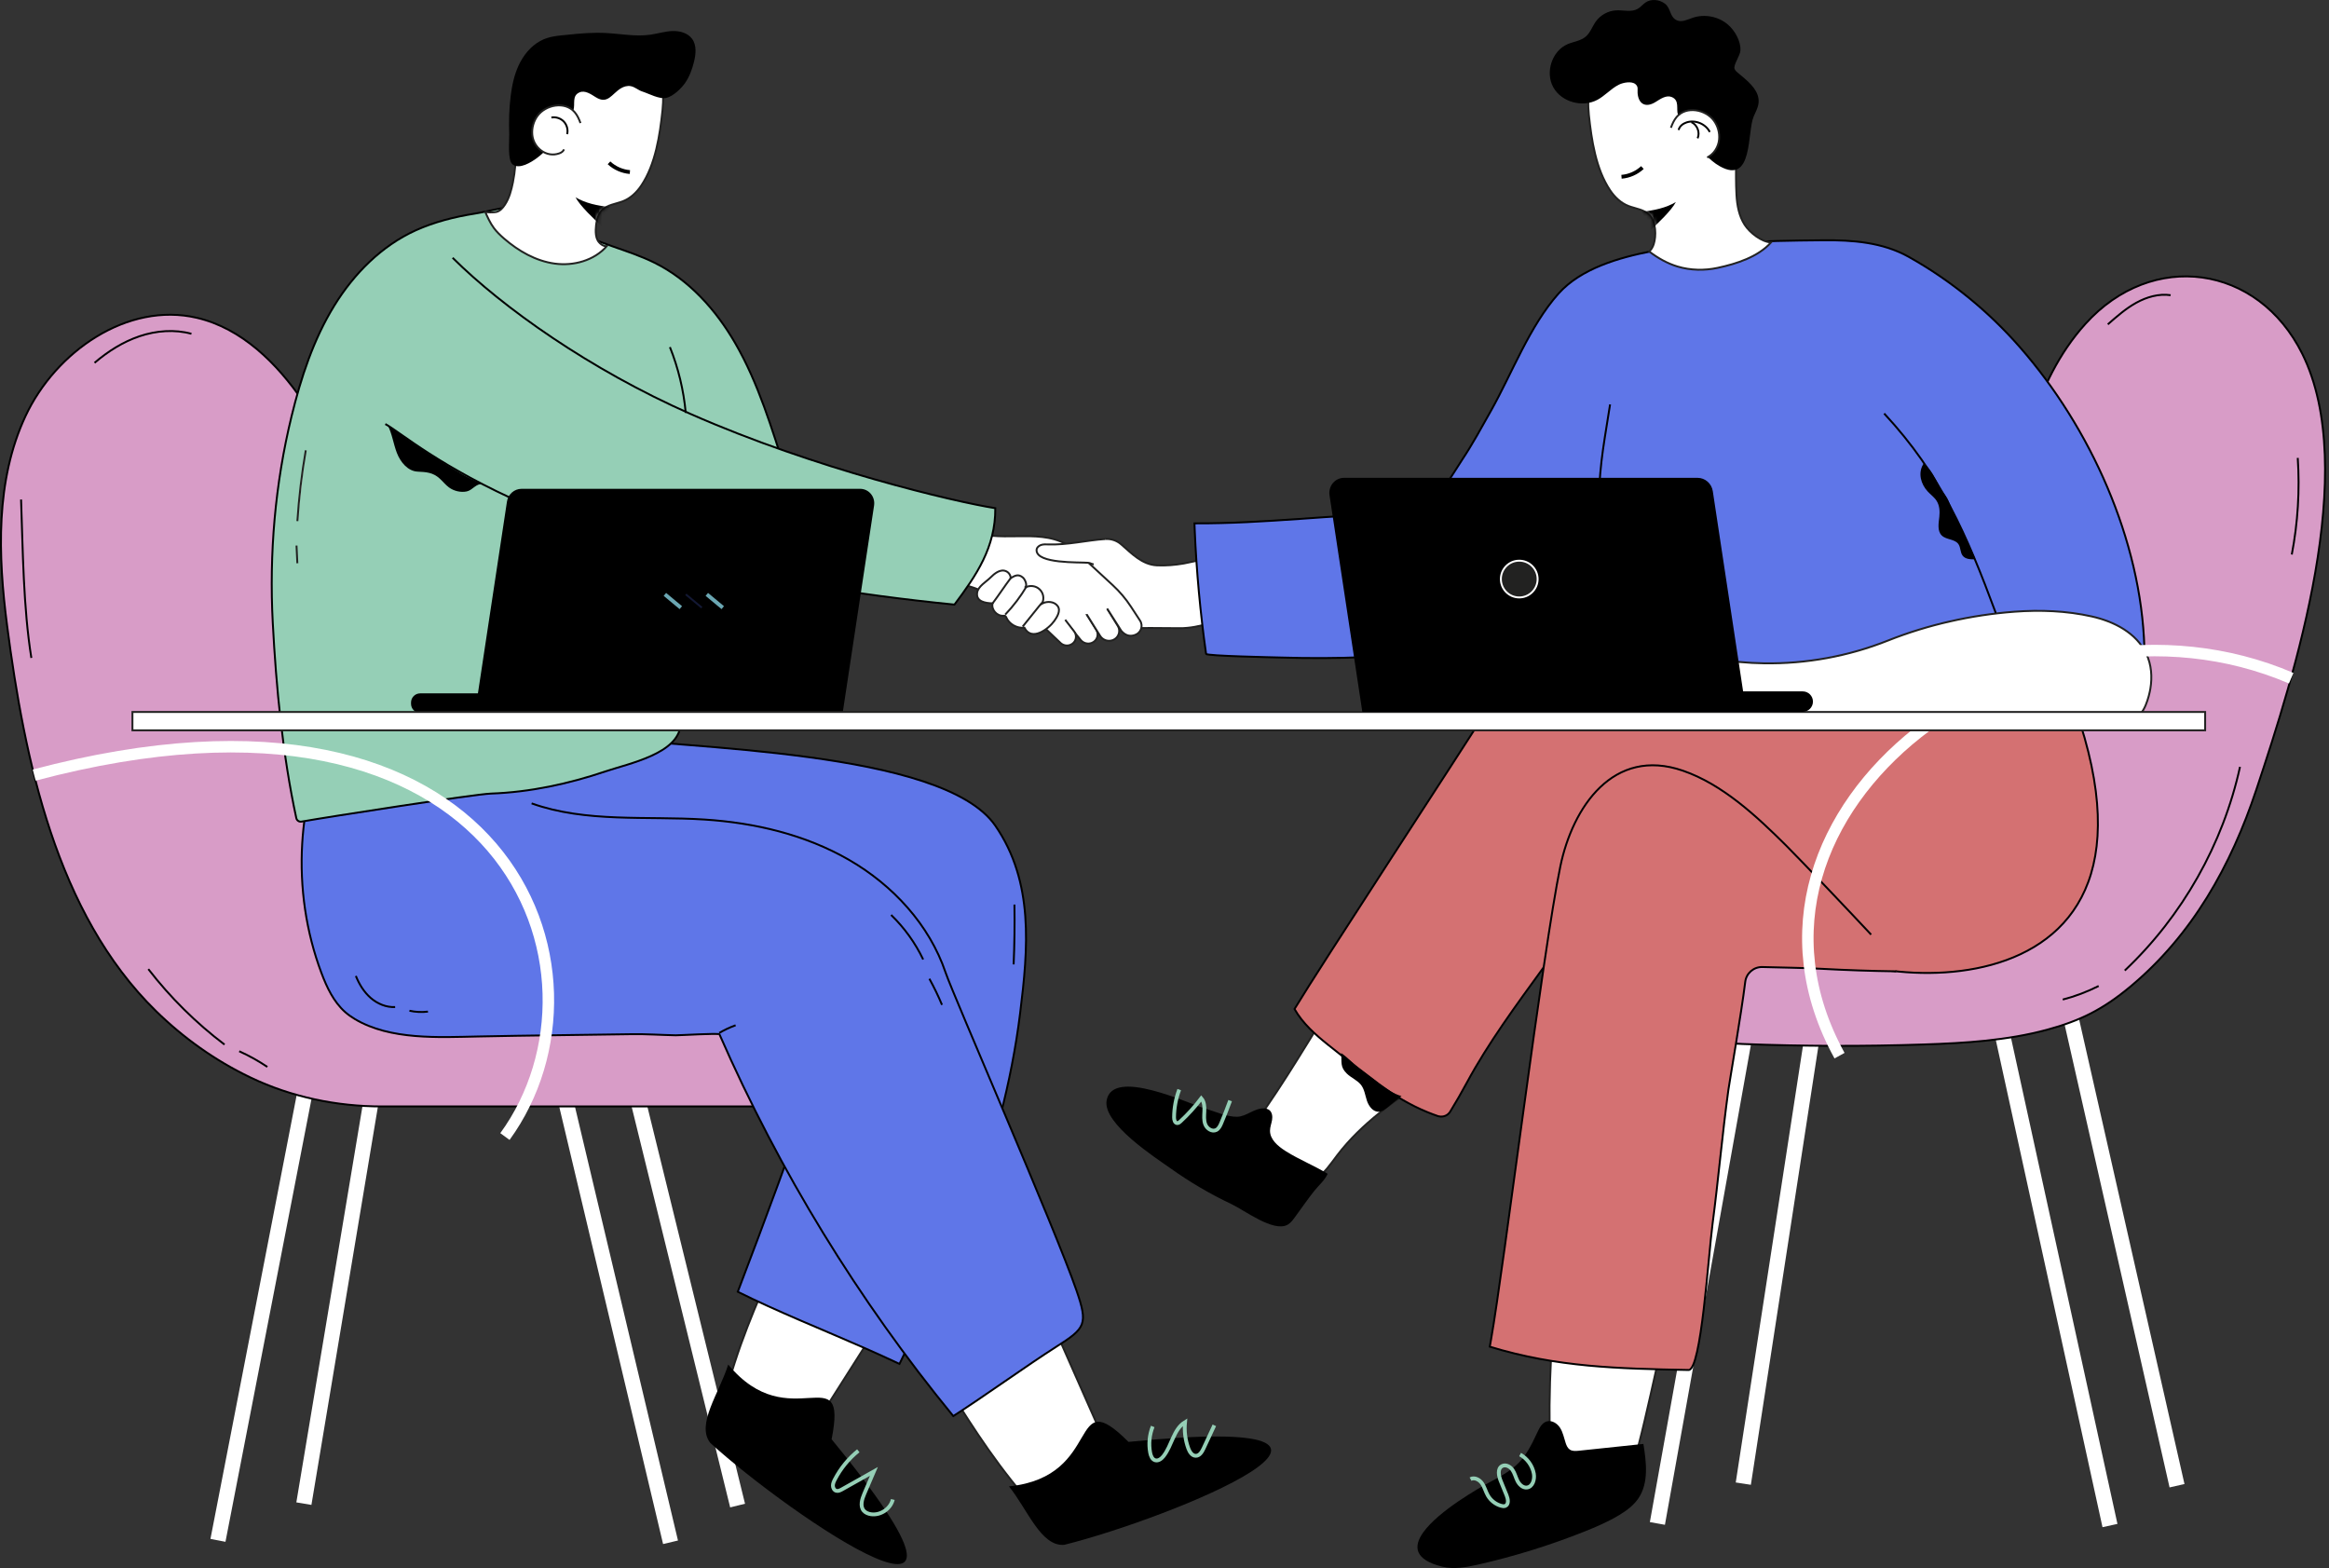 <svg width="609" height="410" viewBox="0 0 609 410" fill="none" xmlns="http://www.w3.org/2000/svg">
<rect x="0" y="0" width="609" height="410" fill="#333333" stroke="none"/>
<path d="M56.993 402.748L80.552 281.492L146.298 280.987L175.335 403.254" stroke="white" stroke-width="4" stroke-miterlimit="10"/>
<path d="M79.46 393.149L98.635 278.296L164.38 277.791L192.87 393.655" stroke="white" stroke-width="4" stroke-miterlimit="10"/>
<path d="M433.385 398.329L456.944 266.839L522.69 266.291L551.727 398.877" stroke="white" stroke-width="4" stroke-miterlimit="10"/>
<path d="M455.849 387.919L475.025 263.372L540.769 262.824L569.259 388.467" stroke="white" stroke-width="4" stroke-miterlimit="10"/>
<path d="M241.56 298.773C248.018 301.146 251.05 302.611 257.719 304.317C240.642 327.928 215.146 370.127 210.119 376.841C202.913 372.772 195.923 371.459 189.132 366.654C196.571 337.347 208.44 323.076 218.308 289.539C225.97 292.834 233.731 295.897 241.56 298.773Z" fill="white" stroke="#222221" stroke-width="0.5" stroke-miterlimit="10"/>
<path d="M217.457 376.316C268.354 438.237 206.88 396.541 185.744 377.291C181.923 372.512 188.093 364.214 190.42 356.781C206.465 376.181 221.826 354.182 217.457 376.316Z" fill="black"/>
<path d="M283.486 147.788L278.396 164.423C288.4 164.305 298.443 164.102 308.422 164.249C311.014 164.288 313.946 163.69 316.389 162.922C319.095 162.07 321.665 160.576 323.263 158.298C324.013 157.229 324.542 155.954 324.42 154.656C324.292 153.287 323.465 152.069 322.582 150.983C320.898 148.906 318.73 146.963 316.057 146.539C313.822 146.184 311.712 146.959 309.554 147.333C307.284 147.726 304.854 147.934 302.542 147.827C298.635 147.649 295.888 144.689 293.152 142.313C291.999 141.311 290.476 140.812 288.947 140.936" fill="white"/>
<path d="M283.486 147.788L278.396 164.423C288.4 164.305 298.443 164.102 308.422 164.249C311.014 164.288 313.946 163.69 316.389 162.922C319.095 162.07 321.665 160.576 323.263 158.298C324.013 157.229 324.542 155.954 324.42 154.656C324.292 153.287 323.465 152.069 322.582 150.983C320.898 148.906 318.73 146.963 316.057 146.539C313.822 146.184 311.712 146.959 309.554 147.333C307.284 147.726 304.854 147.934 302.542 147.827C298.635 147.649 295.888 144.689 293.152 142.313C291.999 141.311 290.476 140.812 288.947 140.936" stroke="#222221" stroke-width="0.5" stroke-miterlimit="10"/>
<path d="M284.002 160.401L286.647 164.658C287.419 165.907 286.894 167.514 285.531 168.081C284.501 168.508 283.294 168.201 282.596 167.336L278.292 162.003" fill="white"/>
<path d="M284.002 160.401L286.647 164.658C287.419 165.907 286.894 167.514 285.531 168.081C284.501 168.508 283.294 168.201 282.596 167.336L278.292 162.003" stroke="#222221" stroke-width="0.5" stroke-miterlimit="10"/>
<path d="M289.508 159.128L292.336 163.721C293.092 165.089 292.477 166.777 291.01 167.356C289.783 167.839 288.364 167.375 287.67 166.262L284.003 160.399" fill="white"/>
<path d="M289.508 159.128L292.336 163.721C293.092 165.089 292.477 166.777 291.01 167.356C289.783 167.839 288.364 167.375 287.67 166.262L284.003 160.399" stroke="#222221" stroke-width="0.5" stroke-miterlimit="10"/>
<path d="M289.508 159.128L293.233 164.985C294.394 166.297 295.573 166.414 296.651 166.067L296.715 166.046C298.345 165.523 299.016 163.662 298.093 162.249C297.354 161.119 296.498 159.807 295.739 158.644C294.393 156.582 292.79 154.688 290.967 153.004C290.967 153.004 281.529 144.284 281.508 144.265C274.326 137.629 264.722 141.658 255.955 139.537C253.947 139.052 251.796 138.477 249.868 139.216C248.668 139.676 247.707 140.598 246.857 141.562C245.758 142.81 244.764 144.207 244.343 145.816C243.922 147.425 244.161 149.28 245.287 150.504C246.545 151.872 248.547 152.174 250.372 152.523C257.877 153.96 264.172 158.439 270.741 162.149C271.252 162.449 271.724 162.806 272.152 163.212L277.415 168.203C278.084 168.765 279.01 168.929 279.829 168.63C281.303 168.093 281.821 166.329 280.87 165.09L278.542 162.057" fill="white"/>
<path d="M289.508 159.128L293.233 164.985C294.394 166.297 295.573 166.414 296.651 166.067L296.715 166.046C298.345 165.523 299.016 163.662 298.093 162.249C297.354 161.119 296.498 159.807 295.739 158.644C294.393 156.582 292.79 154.688 290.967 153.004C290.967 153.004 281.529 144.284 281.508 144.265C274.326 137.629 264.722 141.658 255.955 139.537C253.947 139.052 251.796 138.477 249.868 139.216C248.668 139.676 247.707 140.598 246.857 141.562C245.758 142.81 244.764 144.207 244.343 145.816C243.922 147.425 244.161 149.28 245.287 150.504C246.545 151.872 248.547 152.174 250.372 152.523C257.877 153.96 264.172 158.439 270.741 162.149C271.252 162.449 271.724 162.806 272.152 163.212L277.415 168.203C278.084 168.765 279.01 168.929 279.829 168.63C281.303 168.093 281.821 166.329 280.87 165.09L278.542 162.057" stroke="#222221" stroke-width="0.5" stroke-miterlimit="10"/>
<path d="M288.947 140.937C283.943 141.3 279.183 142.518 274.1 142.347C273.452 142.325 272.782 142.294 272.176 142.508C271.569 142.723 271.034 143.255 271.046 143.884C271.118 147.443 282.12 146.952 284.541 147.146C285.159 147.196 285.375 147.495 285.992 147.554" fill="white"/>
<path d="M288.947 140.937C283.943 141.3 279.183 142.518 274.1 142.347C273.452 142.325 272.782 142.294 272.176 142.508C271.569 142.723 271.034 143.255 271.046 143.884C271.118 147.443 282.12 146.952 284.541 147.146C285.159 147.196 285.375 147.495 285.992 147.554" stroke="#222221" stroke-width="0.5" stroke-miterlimit="10"/>
<path d="M275.667 162.372C276.367 161.39 277.448 159.694 276.581 158.487C275.673 157.226 273.811 157.132 272.499 157.808C273.809 154.908 270.903 152.132 267.93 153.655C268.843 153.189 268.004 151.472 267.5 151.032C266.273 149.962 265.373 150.53 264.282 151.157C264.271 150.408 263.801 149.694 263.097 149.367C261.571 148.662 259.97 150.026 259.006 150.999C257.909 152.106 255.772 153.281 255.514 154.94C255.141 157.327 257.718 157.715 259.547 157.756C259.133 159.326 260.635 161.096 262.305 161.005C262.501 160.995 262.715 160.968 262.88 161.076C263.013 161.164 263.077 161.32 263.139 161.464C263.911 163.205 265.936 164.347 267.862 164.126C269.799 167.837 274.213 164.411 275.667 162.372Z" fill="white" stroke="#222221" stroke-width="0.5" stroke-miterlimit="10"/>
<path d="M272.768 157.423C272.356 157.684 272.046 158.068 271.744 158.444C270.301 160.239 268.859 162.034 267.416 163.829" stroke="#222221" stroke-width="0.5" stroke-miterlimit="10"/>
<path d="M262.852 160.692C265.004 158.434 266.891 155.939 268.472 153.269" stroke="#222221" stroke-width="0.5" stroke-miterlimit="10"/>
<path d="M264.281 151.157C262.844 153.045 260.983 155.87 259.546 157.757" stroke="#222221" stroke-width="0.5" stroke-miterlimit="10"/>
<path d="M312.405 138.644C312.38 138.042 312.355 137.443 312.333 136.842C330.796 136.934 348.548 134.576 367.612 134.123C368.914 134.092 370.242 134.064 371.477 133.647C374.992 132.461 380.29 123.264 382.329 120.207C385.069 116.102 387.441 111.705 389.863 107.407C395.411 97.556 399.969 85.23 407.551 76.742C413.426 70.167 423.453 67.331 431.816 65.701C436.624 76.631 434.68 89.93 439.488 100.86C440.031 102.095 440.582 103.364 440.651 104.71C440.736 106.391 440.063 108.007 439.404 109.555C435.203 119.403 431.003 129.249 426.803 139.097C423.176 147.601 421.127 157.39 412.464 162.121C408.565 164.25 404.209 165.378 399.875 166.349C385.737 169.518 371.295 171.223 356.825 171.818C349.575 172.115 342.314 172.134 335.061 171.921C333.369 171.871 315.457 171.526 315.377 170.972C313.858 160.254 312.865 149.46 312.405 138.644Z" fill="#5F76E8" stroke="black" stroke-width="0.5" stroke-miterlimit="10"/>
<path d="M243.99 313.897C249.551 309.843 252.451 308.137 257.574 303.537C267.726 330.851 288.662 375.488 291.454 383.397C284.068 387.13 279.094 392.214 271.327 395.194C251.086 372.732 245.809 354.937 223.398 328.105C230.39 323.563 237.249 318.81 243.99 313.897Z" fill="white" stroke="#222221" stroke-width="0.5" stroke-miterlimit="10"/>
<path d="M203.826 224.469C201.242 223.169 198.553 222.128 195.792 221.435C180.636 217.63 164.384 218.26 149.909 212.378C129.574 204.114 116.225 184.429 107.076 164.476C97.927 144.523 91.606 123.061 79.224 104.938C72.423 94.984 63.201 85.826 51.459 83.096C33.322 78.878 14.568 91.913 6.678 108.781C-1.213 125.647 -0.536 145.199 1.872 163.664C6.416 198.486 14.666 238.81 40.789 264.356C47.948 271.358 56.189 277.249 65.337 281.644C65.401 281.675 65.467 281.707 65.531 281.738C76.243 286.861 88.042 289.298 99.917 289.298H203.826V224.469Z" fill="#D89CC7" stroke="black" stroke-width="0.5" stroke-miterlimit="10"/>
<path d="M5.508 130.603C5.99 143.982 6.079 158.807 8.199 172.025L5.508 130.603Z" fill="#D89CC7"/>
<path d="M5.508 130.603C5.99 143.982 6.079 158.807 8.199 172.025" stroke="black" stroke-width="0.5" stroke-miterlimit="10"/>
<path d="M38.783 253.384C44.517 260.803 51.236 267.458 58.711 273.118L38.783 253.384Z" fill="#D89CC7"/>
<path d="M38.783 253.384C44.517 260.803 51.236 267.458 58.711 273.118" stroke="black" stroke-width="0.5" stroke-miterlimit="10"/>
<path d="M62.545 274.865C65.106 276.02 67.569 277.391 69.903 278.956L62.545 274.865Z" fill="#D89CC7"/>
<path d="M62.545 274.865C65.106 276.02 67.569 277.391 69.903 278.956" stroke="black" stroke-width="0.5" stroke-miterlimit="10"/>
<path d="M50.06 87.272C45.63 86.071 40.855 86.447 36.505 87.91C32.156 89.372 28.208 91.883 24.723 94.868" fill="#D89CC7"/>
<path d="M50.06 87.272C45.63 86.071 40.855 86.447 36.505 87.91C32.156 89.372 28.208 91.883 24.723 94.868" stroke="black" stroke-width="0.5" stroke-miterlimit="10"/>
<path d="M260.255 215.881C246.47 195.895 178.685 195.877 154.652 192.443C140.171 190.374 162.614 174.395 148.869 180.412C133.951 186.942 128.064 202.008 114.663 210.438C129.207 213.443 141.517 221.05 153.461 229.507C163.007 236.265 175.585 240.033 187.078 241.412C198.525 242.786 216.583 230.285 219.849 244.098C221.684 251.856 216.304 272.734 213.78 280.297C207.33 299.627 200.172 318.71 192.921 337.755C195.542 339.056 198.187 340.309 200.851 341.522C212.219 346.697 223.91 351.258 235.198 356.618C241.961 342.879 252.114 320.485 253.241 317.58C259.679 300.981 264.515 282.902 266.749 264.904C268.847 247.987 270.4 230.592 260.255 215.881Z" fill="#5F76E8" stroke="black" stroke-width="0.5" stroke-miterlimit="10"/>
<path d="M139.01 210.058C153.313 215.154 169.008 213.312 184.159 214.277C197.354 215.118 210.578 218.223 222.024 224.838C233.47 231.452 243.035 241.787 247.266 254.313C249.261 260.223 275.91 321.239 281.487 337.42C284.545 346.291 283.878 347.246 276.143 352.165C268.668 356.919 256.743 365.501 249.268 370.257C224.461 339.987 203.827 306.302 188.132 270.45C187.969 270.079 177.781 270.715 176.684 270.694C172.824 270.621 169.018 270.339 165.164 270.403C151.799 270.621 138.436 270.723 125.074 271.003C114.739 271.219 102.026 271.965 92.789 266.448C91.882 265.907 91.017 265.298 90.228 264.595C87.234 261.929 85.465 258.165 84.055 254.412C80.01 243.651 78.345 232.038 79.021 220.565C79.624 210.368 82.077 200.282 86.354 191.003C87.392 188.753 88.558 186.511 90.291 184.736C92.706 182.262 96.016 180.898 99.264 179.714" fill="#5F76E8"/>
<path d="M139.01 210.058C153.313 215.154 169.008 213.312 184.159 214.277C197.354 215.118 210.578 218.223 222.024 224.838C233.47 231.452 243.035 241.787 247.266 254.313C249.261 260.223 275.91 321.239 281.487 337.42C284.545 346.291 283.878 347.246 276.143 352.165C268.668 356.919 256.743 365.501 249.268 370.257C224.461 339.987 203.827 306.302 188.132 270.45C187.969 270.079 177.781 270.715 176.684 270.694C172.824 270.621 169.018 270.339 165.164 270.403C151.799 270.621 138.436 270.723 125.074 271.003C114.739 271.219 102.026 271.965 92.789 266.448C91.882 265.907 91.017 265.298 90.228 264.595C87.234 261.929 85.465 258.165 84.055 254.412C80.01 243.651 78.345 232.038 79.021 220.565C79.624 210.368 82.077 200.282 86.354 191.003C87.392 188.753 88.558 186.511 90.291 184.736C92.706 182.262 96.016 180.898 99.264 179.714" stroke="black" stroke-width="0.5" stroke-miterlimit="10"/>
<path d="M77.479 213.909C77.614 214.532 78.208 214.936 78.836 214.825C85.854 213.574 124.018 207.648 128.394 207.492C138.585 207.127 148.684 204.95 158.327 201.691C164.387 199.644 177.467 197.064 177.954 189.484C178.386 182.74 178.82 175.997 179.252 169.253C186.259 170.517 193.803 169.491 199.809 165.665C214.916 156.041 210.145 137.824 205.572 123.703C201.828 112.143 198.349 100.239 192.218 89.674C187.167 80.969 180.149 73.138 171.122 68.685C163.843 65.095 156.256 63.869 149.252 59.502C146.3 57.662 143.121 56.261 139.82 55.162C138.601 54.757 136.972 53.934 135.687 53.932C132.307 53.93 127.638 55.304 124.186 55.851C118.934 56.682 113.594 58.019 108.739 60.211C99.789 64.254 92.566 71.546 87.413 79.908C81.968 88.745 78.691 98.762 76.239 108.835C71.941 126.495 70.365 144.705 71.325 162.856C72.22 179.752 73.9 197.354 77.479 213.909Z" fill="#95CFB6" stroke="black" stroke-width="0.5" stroke-miterlimit="10"/>
<path d="M295.09 377.003C374.852 369.061 306.037 397.031 278.29 403.918C272.193 404.441 268.719 394.702 263.829 388.639C288.872 386.07 279.108 361.08 295.09 377.003Z" fill="black"/>
<path d="M8.94 202.66C132.951 169.762 163.157 254.427 132.031 297.166" stroke="white" stroke-width="3" stroke-miterlimit="10"/>
<path d="M100.752 110.872C108.83 115.274 141.916 147.396 249.574 158.08C255.326 150.409 260.313 143.117 260.258 132.877C249.612 131.204 213.268 122.663 180.542 108.223C154.322 96.653 131.442 80.423 118.357 67.406" fill="#95CFB6"/>
<path d="M100.752 110.872C108.83 115.274 141.916 147.396 249.574 158.08C255.326 150.409 260.313 143.117 260.258 132.877C249.612 131.204 213.268 122.663 180.542 108.223C154.322 96.653 131.442 80.423 118.357 67.406" stroke="black" stroke-width="0.5" stroke-miterlimit="10"/>
<path d="M217.609 186.409H109.865C108.548 186.409 107.479 185.34 107.479 184.022V183.681C107.479 182.363 108.548 181.294 109.865 181.294H217.609C218.927 181.294 219.996 182.363 219.996 183.681V184.022C219.996 185.342 218.927 186.409 217.609 186.409Z" fill="black"/>
<path d="M220.346 186.409H124.195L132.561 131.158C132.851 129.241 134.48 127.809 136.372 127.809H224.902C227.187 127.809 228.907 129.869 228.557 132.187L220.346 186.409Z" fill="black"/>
<path d="M184.822 155.411L188.992 158.88" stroke="#6BA7B3" stroke-miterlimit="10"/>
<path d="M179.34 155.411L183.509 158.88" stroke="#131834" stroke-width="0.5" stroke-miterlimit="10"/>
<path d="M173.858 155.411L178.028 158.88" stroke="#6BA7B3" stroke-miterlimit="10"/>
<path d="M589.999 206.456C583.362 226.358 573.252 244.516 556.941 258.058C549.895 263.909 543.947 266.904 535.268 269.243C524.781 272.07 513.882 272.735 503.072 273.093C487.305 273.616 471.518 273.574 455.752 272.97C445.984 272.595 434.848 271.279 429.219 263.287C419.426 249.381 429.362 232.201 443.159 227.193C456.433 222.375 470.54 220.098 483.093 213.33C509.379 199.154 516.284 167.151 523.172 140.629C528.183 121.335 531.385 100.123 545.287 84.705C562.772 65.311 590.389 69.122 602.001 92.492C617.093 122.889 600.007 176.446 589.999 206.456Z" fill="#D89CC7" stroke="black" stroke-width="0.5" stroke-miterlimit="10"/>
<path d="M585.73 200.508C581.287 220.729 570.641 239.542 555.594 253.764" stroke="black" stroke-width="0.5" stroke-miterlimit="10"/>
<path d="M548.772 257.803C545.778 259.313 542.625 260.506 539.38 261.351" stroke="black" stroke-width="0.5" stroke-miterlimit="10"/>
<path d="M600.828 119.728C601.387 128.169 600.863 136.682 599.27 144.99" stroke="black" stroke-width="0.5" stroke-miterlimit="10"/>
<path d="M567.59 77.182C564.501 76.733 561.337 77.649 558.605 79.159C555.873 80.669 553.505 82.749 551.162 84.811" stroke="black" stroke-width="0.5" stroke-miterlimit="10"/>
<path d="M352.604 255.579C345.376 266.731 338.741 278.449 330.952 289.77C328.659 293.103 323.956 298.696 326.307 302.958C328.354 306.669 336.066 309.779 341.168 309.182C342.231 309.056 343.18 308.771 343.942 308.297C346.355 306.793 347.952 304.314 349.675 302.051C356.017 293.719 364.807 287.642 373.541 281.866C376.845 279.681 380.181 277.501 383.425 275.211L385.812 261.265L352.604 255.579Z" fill="white" stroke="#222221" stroke-width="0.5" stroke-miterlimit="10"/>
<path d="M336.098 300.919C334.123 299.653 332.066 297.93 332.091 295.609C332.102 294.668 332.47 293.771 332.625 292.843C332.78 291.915 332.659 290.83 331.918 290.251C331.52 289.94 331 289.824 330.495 289.808C327.937 289.733 325.964 291.935 323.484 291.998C320.916 292.062 317.69 290.6 315.197 289.871C310.847 288.6 290.866 279.029 289.363 287.75C288.313 293.843 302.32 302.804 306.15 305.532C311.157 309.099 316.444 312.207 322.004 314.829C325.403 316.432 332.993 322.27 336.677 320.231C337.455 319.8 338.006 319.061 338.534 318.346C340.235 316.036 341.866 313.651 343.647 311.403C344.813 309.932 346.392 308.636 347.169 306.916C343.705 304.776 339.797 303.244 336.303 301.051C336.234 301.005 336.167 300.963 336.098 300.919Z" fill="black"/>
<path d="M539.399 176.792C527.172 186.9 502.668 181.698 488.315 179.309C455.071 173.776 415.623 143.424 392.296 180.269C380.264 199.272 345.527 252.175 338.499 263.82C340.589 267.531 343.924 270.495 347.216 273.134C351.567 276.621 356.009 280.046 360.473 283.386C364.458 286.368 368.685 288.928 373.299 290.807C374.198 291.173 375.11 291.517 376.032 291.836C376.131 291.857 376.22 291.872 376.323 291.894C377.441 292.124 378.6 291.638 379.197 290.666C380.731 288.163 382.193 285.613 383.592 283.02C394.681 262.464 412.66 243.626 423.052 222.723C435.842 196.988 463.094 234.67 470.53 244.998C484.612 259.796 577.699 269.052 539.399 176.792Z" fill="#D47172" stroke="black" stroke-width="0.5" stroke-miterlimit="10"/>
<path d="M426.329 384.096C423.244 387.435 415.99 390.092 411.238 389.264C403.669 387.945 405.282 379.422 405.204 373.587C404.985 357.255 406.209 340.903 408.862 324.785C410.9 312.411 415.572 297.872 431.579 300.159C436.98 300.93 441.889 304.874 443.493 310.09C444.449 313.198 444.265 316.532 443.942 319.767C442.72 332.035 440.621 330.783 436.807 342.389C434.894 348.211 428.387 381.869 426.329 384.096Z" fill="white" stroke="#222221" stroke-width="0.5" stroke-miterlimit="10"/>
<path d="M489.271 244.369C485.522 240.331 470.931 224.933 467.018 221.05C459.34 213.43 450.49 205.113 440.06 201.51C421.864 195.226 411.232 211.014 408.013 226.497C403.408 248.642 393.215 331.498 389.866 350.382C389.764 350.958 389.661 351.536 389.558 352.112C407.271 357.512 423.016 357.836 441.537 358.207C444.848 358.272 446.696 328.46 447.807 320.007C449.338 308.356 450.341 296.642 451.944 284.998C452.226 282.948 455.35 264.92 456.355 256.711C456.632 254.452 458.584 252.776 460.858 252.846C465.976 253.006 471.086 253.026 476.178 253.304C482.728 253.659 489.285 253.883 495.844 253.972" fill="#D47172"/>
<path d="M489.271 244.369C485.522 240.331 470.931 224.933 467.018 221.05C459.34 213.43 450.49 205.113 440.06 201.51C421.864 195.226 411.232 211.014 408.013 226.497C403.408 248.642 393.215 331.498 389.866 350.382C389.764 350.958 389.661 351.536 389.558 352.112C407.271 357.512 423.016 357.836 441.537 358.207C444.848 358.272 446.696 328.46 447.807 320.007C449.338 308.356 450.341 296.642 451.944 284.998C452.226 282.948 455.35 264.92 456.355 256.711C456.632 254.452 458.584 252.776 460.858 252.846C465.976 253.006 471.086 253.026 476.178 253.304C482.728 253.659 489.285 253.883 495.844 253.972" stroke="black" stroke-width="0.5" stroke-miterlimit="10"/>
<path d="M372.178 400.633C376.154 395.089 386.674 389.071 389.635 387.493C396.777 383.69 398.517 382.059 402.019 374.468C402.551 373.314 403.21 372.045 404.421 371.665C405.763 371.245 407.207 372.161 407.955 373.35C408.704 374.54 408.959 375.961 409.398 377.296C409.616 377.957 409.913 378.641 410.493 379.024C411.164 379.469 412.039 379.401 412.84 379.317C418.469 378.724 424.099 378.13 429.727 377.539C430.496 382.35 431.158 387.689 428.442 391.735C427.185 393.609 425.319 394.987 423.388 396.15C420.499 397.889 417.386 399.227 414.252 400.475C405.254 404.055 395.977 406.934 386.533 409.079C383.462 409.775 380.25 410.395 377.192 409.645C369.787 407.833 369.519 404.339 372.178 400.633Z" fill="black"/>
<path d="M392.464 189.035C396.186 189.035 399.908 189.035 403.63 189.035C423.814 189.035 444.001 189.035 464.185 189.035C476.422 189.035 488.657 189.035 500.893 189.035C506.619 189.035 512.343 189.035 518.068 189.035C520.605 189.035 523.592 189.541 526.049 188.986C528.991 188.323 531.369 185.988 534.487 185.905C535.55 185.876 536.595 186.133 537.642 186.319C542.599 187.204 547.827 186.503 552.375 184.344C553.571 183.776 554.736 183.094 555.79 182.284C557.266 181.151 558.526 179.771 559.359 178.115C560.697 175.454 560.812 172.356 560.724 169.379C559.901 141.258 546.614 111.845 528.182 90.785C519.895 81.316 510.014 73.265 499.067 67.14C492.247 63.324 484.354 62.745 476.671 62.822C468.605 62.903 460.53 62.985 452.484 63.605C445.052 64.177 438.404 62.161 431.813 65.704" fill="#5F76E8"/>
<path d="M392.464 189.035C396.186 189.035 399.908 189.035 403.63 189.035C423.814 189.035 444.001 189.035 464.185 189.035C476.422 189.035 488.657 189.035 500.893 189.035C506.619 189.035 512.343 189.035 518.068 189.035C520.605 189.035 523.592 189.541 526.049 188.986C528.991 188.323 531.369 185.988 534.487 185.905C535.55 185.876 536.595 186.133 537.642 186.319C542.599 187.204 547.827 186.503 552.375 184.344C553.571 183.776 554.736 183.094 555.79 182.284C557.266 181.151 558.526 179.771 559.359 178.115C560.697 175.454 560.812 172.356 560.724 169.379C559.901 141.258 546.614 111.845 528.182 90.785C519.895 81.316 510.014 73.265 499.067 67.14C492.247 63.324 484.354 62.745 476.671 62.822C468.605 62.903 460.53 62.985 452.484 63.605C445.052 64.177 438.404 62.161 431.813 65.704" stroke="black" stroke-width="0.5" stroke-miterlimit="10"/>
<path d="M421.012 105.742C418.876 119.186 418.174 122.094 417.905 135.701L421.012 105.742Z" fill="#5F76E8"/>
<path d="M421.012 105.742C418.876 119.186 418.174 122.094 417.905 135.701" stroke="black" stroke-width="0.5" stroke-miterlimit="10"/>
<path d="M431.342 56.24C433.026 58.029 433.12 61.667 432.424 63.853C432.2 64.556 431.79 65.272 431.248 65.758C433.491 67.457 435.941 68.873 438.652 69.689C442.017 70.701 445.72 70.77 449.149 70.034C454.103 68.973 459.691 67.181 463.108 63.382C460.652 63.285 457.536 60.85 456.193 58.757C454.72 56.464 454.219 53.68 454.064 50.96C453.377 38.955 456.406 23.251 444.113 15.989C441.399 14.386 438.506 12.951 435.446 12.143C432.2 11.284 430.107 11.303 427.09 12.652C424.326 13.888 422.015 13.785 419.677 16.006C415.716 19.77 414.914 24.794 415.465 30.008C416.158 36.56 417.274 44.176 421.025 49.759C422.224 51.545 423.851 53.109 425.863 53.874C427.642 54.553 429.974 54.788 431.342 56.24Z" fill="white" stroke="#222221" stroke-width="0.5" stroke-miterlimit="10"/>
<path d="M420.222 24.313C421.229 23.496 422.226 22.663 423.39 22.105C424.451 21.594 426.63 21.148 427.651 22.009C428.48 22.709 428.133 23.41 428.209 24.355C428.436 27.176 430.293 28.306 432.921 26.658C434.224 25.841 435.739 24.779 437.156 25.381C439.234 26.263 438.25 28.431 438.762 30.018C439.466 32.208 441.147 34.739 442.587 36.523C444.586 39.001 446.877 41.889 449.709 43.472C458.491 48.387 456.8 34.52 458.564 30.456C459.068 29.295 459.715 28.159 459.84 26.899C460.125 24.028 457.774 21.828 455.472 19.902C455.102 19.594 454.734 19.292 454.379 18.996C454.052 18.724 453.719 18.428 453.573 18.029C453.182 16.95 455.019 14.611 455.096 13.2C455.229 10.745 453.642 7.996 451.847 6.443C449.363 4.296 445.716 3.587 442.609 4.65C441.254 5.113 439.792 5.889 438.48 5.313C436.567 4.474 436.948 2.144 435.332 0.939C433.897 -0.134 431.729 -0.381 430.227 0.69C429.532 1.184 428.989 1.881 428.25 2.307C426.592 3.261 424.515 2.607 422.604 2.707C420.52 2.815 418.508 3.914 417.292 5.611C416.361 6.908 415.86 8.542 414.644 9.577C413.332 10.693 411.485 10.87 409.903 11.549C405.808 13.307 404.001 18.909 406.154 22.811C408.308 26.712 413.836 28.207 417.748 26.072C418.635 25.589 419.432 24.955 420.222 24.313Z" fill="black"/>
<path d="M436.919 33.409C437.287 32.395 437.73 31.385 438.434 30.567C440.979 27.604 446.033 28.631 448.154 31.531C449.162 32.91 449.696 34.68 449.517 36.511C449.328 38.455 448.159 40.322 446.399 41.171" fill="white"/>
<path d="M436.919 33.409C437.287 32.395 437.73 31.385 438.434 30.567C440.979 27.604 446.033 28.631 448.154 31.531C449.162 32.91 449.696 34.68 449.517 36.511C449.328 38.455 448.159 40.322 446.399 41.171" stroke="#222221" stroke-width="0.5" stroke-miterlimit="10"/>
<path d="M478.499 189.461C463.165 190.51 446.259 191.639 431.817 186.574C434.722 182.614 437.903 178.53 441.95 175.664C445.97 172.817 450.149 172.648 454.937 173.093C457.029 173.287 459.13 173.401 461.232 173.434C472.293 173.612 483.387 171.579 493.666 167.488C504.072 163.345 515.503 160.79 526.716 159.947C533.462 159.44 540.355 159.699 546.971 161.182C552.695 162.464 558.667 165.436 561.258 171.002C562.577 173.836 562.8 177.006 562.292 180.064C561.992 181.875 560.66 187.361 558.201 187.361C556.893 188.175 555.346 188.499 553.837 188.809C541.834 191.274 528.868 189.336 516.617 188.929C503.877 188.507 491.216 188.593 478.499 189.461Z" fill="white" stroke="#222221" stroke-width="0.5" stroke-miterlimit="10"/>
<path d="M423.998 46.221C426.02 46.059 427.98 45.196 429.462 43.81" stroke="black" stroke-miterlimit="10"/>
<mask id="mask0_6930_14604" style="mask-type:luminance" maskUnits="userSpaceOnUse" x="415" y="11" width="47" height="57">
<path d="M444.113 15.99C463.208 27.27 445.245 55.87 461.167 64.145C451.926 67.342 441.801 67.939 432.249 65.849C432.657 65.938 432.559 59.743 432.529 59.33C432.214 55.038 429.108 55.112 425.866 53.877C423.855 53.112 422.227 51.546 421.027 49.761C417.276 44.176 416.162 36.561 415.469 30.01C414.916 24.794 415.719 19.772 419.68 16.008C422.017 13.787 424.328 13.89 427.093 12.653C430.109 11.304 432.202 11.285 435.448 12.145C438.505 12.952 441.397 14.386 444.113 15.99Z" fill="white"/>
</mask>
<g mask="url(#mask0_6930_14604)">
<path d="M429.417 55.649C429.385 55.549 429.362 55.438 429.329 55.34C432.395 55.059 435.671 54.358 438.216 52.821C437.035 55.076 433.46 58.463 430.738 60.974C430.706 60.294 430.512 57.283 429.417 55.649Z" fill="black"/>
</g>
<path d="M447.086 34.513C446.003 32.372 443.248 31.248 440.977 32.018C440.04 32.336 439.143 33.024 438.942 33.993" stroke="black" stroke-width="0.5" stroke-miterlimit="10"/>
<path d="M442.274 31.936C443.81 32.614 444.586 34.632 443.899 36.162" stroke="black" stroke-width="0.5" stroke-miterlimit="10"/>
<path d="M599.118 177.324C531.638 148.404 445.466 211.396 481.009 276.019" stroke="white" stroke-width="3" stroke-miterlimit="10"/>
<path d="M576.615 186.155H34.631V190.955H576.615V186.155Z" fill="white" stroke="#222221" stroke-width="0.5" stroke-miterlimit="10"/>
<path d="M359.261 186.113H471.391C472.865 186.113 474.061 184.917 474.061 183.443C474.061 181.968 472.865 180.773 471.391 180.773H359.261C357.787 180.773 356.591 181.968 356.591 183.443C356.591 184.917 357.787 186.113 359.261 186.113Z" fill="black"/>
<path d="M356.225 186.114H456.608L447.873 128.43C447.569 126.429 445.869 124.934 443.894 124.934H351.467C349.082 124.934 347.285 127.084 347.651 129.504L356.225 186.114Z" fill="black"/>
<path d="M392.455 151.406C392.455 154.06 394.607 156.211 397.26 156.211C399.915 156.211 402.066 154.059 402.066 151.406C402.066 148.753 399.913 146.601 397.26 146.601C394.607 146.601 392.455 148.753 392.455 151.406Z" fill="#222221" stroke="white" stroke-width="0.5" stroke-miterlimit="10"/>
<path d="M157.368 55.003C156.195 56.248 155.823 58.42 155.778 60.059C155.753 60.981 155.831 61.993 156.271 62.823C156.681 63.596 157.75 64.498 158.667 64.362C155.385 68.113 149.999 69.597 145.059 68.924C140.119 68.251 135.607 65.659 131.833 62.402C130.854 61.557 129.908 60.657 129.138 59.616C128.147 58.278 127.47 56.741 126.8 55.216C126.991 55.651 129.335 55.551 129.791 55.423C130.821 55.135 131.447 54.388 132.018 53.532C133.179 51.791 133.702 49.711 134.122 47.661C136.465 36.199 132.386 21.962 144.596 14.75C147.31 13.147 150.202 11.712 153.262 10.904C156.508 10.045 158.601 10.065 161.617 11.413C164.381 12.649 166.692 12.546 169.028 14.767C172.99 18.532 173.793 23.556 173.24 28.769C172.547 35.321 171.431 42.937 167.682 48.52C166.483 50.306 164.856 51.87 162.844 52.637C161.068 53.316 158.736 53.551 157.368 55.003Z" fill="white" stroke="#222221" stroke-width="0.5" stroke-miterlimit="10"/>
<path d="M146.122 35.287C144.38 37.445 142.624 39.69 140.371 41.344C138.919 42.411 135.856 44.355 134.064 43.012C132.642 41.948 133.217 36.684 133.159 35.08C133.042 31.774 133.121 28.458 133.524 25.174C133.869 22.36 134.461 19.546 135.671 16.982C136.882 14.418 138.756 12.106 141.235 10.732C143.589 9.427 145.981 9.35 148.576 9.073C151.841 8.724 155.126 8.461 158.41 8.629C162.287 8.827 166.176 9.619 170.02 9.076C171.949 8.804 173.833 8.198 175.779 8.117C177.724 8.035 179.853 8.6 180.991 10.18C182.218 11.883 181.961 14.221 181.446 16.256C180.964 18.164 180.29 20.05 179.164 21.665C178.145 23.127 176.079 25.14 174.272 25.587C172.461 26.037 169.668 24.473 167.914 23.913C166.856 23.575 166.034 22.728 164.913 22.523C164.032 22.361 163.113 22.632 162.348 23.097C159.947 24.553 158.931 27.392 155.787 25.421C154.483 24.604 152.969 23.543 151.551 24.146C149.473 25.029 150.457 27.196 149.947 28.783C149.243 30.971 147.56 33.502 146.122 35.287Z" fill="black"/>
<path d="M151.786 32.172C151.418 31.158 150.975 30.149 150.271 29.33C147.726 26.367 142.67 27.394 140.551 30.294C139.543 31.673 139.009 33.443 139.188 35.275C139.516 38.655 142.883 41.308 146.245 40.1C146.768 39.912 147.303 39.587 147.466 39.054" fill="white"/>
<path d="M151.786 32.172C151.418 31.158 150.975 30.149 150.271 29.33C147.726 26.367 142.67 27.394 140.551 30.294C139.543 31.673 139.009 33.443 139.188 35.275C139.516 38.655 142.883 41.308 146.245 40.1C146.768 39.912 147.303 39.587 147.466 39.054" stroke="#222221" stroke-width="0.5" stroke-miterlimit="10"/>
<path d="M164.708 44.986C162.686 44.825 160.726 43.961 159.244 42.575" stroke="black" stroke-miterlimit="10"/>
<mask id="mask1_6930_14604" style="mask-type:luminance" maskUnits="userSpaceOnUse" x="127" y="10" width="47" height="56">
<path d="M144.597 14.752C125.502 26.033 143.465 54.632 127.543 62.907C136.784 66.105 146.909 66.701 156.461 64.611C156.052 64.701 156.151 58.504 156.181 58.092C156.494 53.801 159.602 53.874 162.844 52.639C164.855 51.874 166.483 50.309 167.683 48.523C171.434 42.938 172.548 35.324 173.241 28.772C173.794 23.557 172.991 18.534 169.029 14.77C166.693 12.549 164.382 12.652 161.618 11.415C158.602 10.066 156.508 10.047 153.263 10.905C150.203 11.714 147.311 13.148 144.597 14.752Z" fill="white"/>
</mask>
<g mask="url(#mask1_6930_14604)">
<path d="M159.29 54.411C159.321 54.311 159.345 54.2 159.378 54.103C156.311 53.821 153.035 53.12 150.49 51.583C151.672 53.838 155.247 57.225 157.969 59.736C157.999 59.057 158.194 56.045 159.29 54.411Z" fill="black"/>
</g>
<path d="M144.18 30.724C145.344 30.51 146.606 30.921 147.421 31.779C148.237 32.638 148.581 33.919 148.307 35.071" stroke="black" stroke-width="0.5" stroke-miterlimit="10"/>
<path d="M492.685 108.119C507.535 124.128 514.27 139.801 521.867 160.272L492.685 108.119Z" fill="#5F76E8"/>
<path d="M492.685 108.119C507.535 124.128 514.27 139.801 521.867 160.272" stroke="black" stroke-width="0.5" stroke-miterlimit="10"/>
<path d="M175.173 90.756C177.373 96.252 178.771 102.066 179.31 107.962L175.173 90.756Z" fill="#95CFB6"/>
<path d="M175.173 90.756C177.373 96.252 178.771 102.066 179.31 107.962" stroke="black" stroke-width="0.5" stroke-miterlimit="10"/>
<path d="M233.018 239.23C236.47 242.573 239.324 246.534 241.398 250.87L233.018 239.23Z" fill="#5F76E8"/>
<path d="M233.018 239.23C236.47 242.573 239.324 246.534 241.398 250.87" stroke="black" stroke-width="0.5" stroke-miterlimit="10"/>
<path d="M243.015 255.904C244.239 258.119 245.342 260.401 246.32 262.735L243.015 255.904Z" fill="#5F76E8"/>
<path d="M243.015 255.904C244.239 258.119 245.342 260.401 246.32 262.735" stroke="black" stroke-width="0.5" stroke-miterlimit="10"/>
<path d="M265.262 236.513C265.343 241.729 265.273 246.947 265.052 252.159L265.262 236.513Z" fill="#5F76E8"/>
<path d="M265.262 236.513C265.343 241.729 265.273 246.947 265.052 252.159" stroke="black" stroke-width="0.5" stroke-miterlimit="10"/>
<path d="M188.065 270.088C189.426 269.28 190.864 268.605 192.352 268.075L188.065 270.088Z" fill="#5F76E8"/>
<path d="M188.065 270.088C189.426 269.28 190.864 268.605 192.352 268.075" stroke="black" stroke-width="0.5" stroke-miterlimit="10"/>
<path d="M93.052 255.18C93.924 257.343 95.171 259.392 96.93 260.923C98.689 262.454 100.995 263.429 103.324 263.308" fill="#5F76E8"/>
<path d="M93.052 255.18C93.924 257.343 95.171 259.392 96.93 260.923C98.689 262.454 100.995 263.429 103.324 263.308" stroke="black" stroke-width="0.5" stroke-miterlimit="10"/>
<path d="M107.061 264.268C108.646 264.625 110.294 264.705 111.906 264.499L107.061 264.268Z" fill="#5F76E8"/>
<path d="M107.061 264.268C108.646 264.625 110.294 264.705 111.906 264.499" stroke="black" stroke-width="0.5" stroke-miterlimit="10"/>
<path d="M79.953 117.747C78.902 123.873 78.169 130.054 77.759 136.257L79.953 117.747Z" fill="white"/>
<path d="M79.953 117.747C78.902 123.873 78.169 130.054 77.759 136.257" stroke="#222221" stroke-width="0.5" stroke-miterlimit="10"/>
<path d="M77.532 142.646C77.606 144.187 77.679 145.731 77.753 147.272L77.532 142.646Z" fill="white"/>
<path d="M77.532 142.646C77.606 144.187 77.679 145.731 77.753 147.272" stroke="#222221" stroke-width="0.5" stroke-miterlimit="10"/>
<path d="M115.284 120.612C111.092 118.029 106.095 114.758 102.259 111.703L101.348 111.127C102.543 113.406 102.852 116.043 103.783 118.441C104.714 120.84 106.638 123.193 109.21 123.315C111.445 123.421 113.199 123.51 114.984 125.134C115.81 125.885 116.505 126.785 117.405 127.448C118.691 128.395 120.476 128.821 122.05 128.491C123.623 128.161 124.569 126.226 126.303 126.636C121.711 124.702 119.494 123.207 115.284 120.612Z" fill="black"/>
<path d="M504.027 128.462C504.803 129.316 505.791 129.993 506.406 130.971C507.163 132.173 507.259 133.68 507.108 135.094C506.925 136.811 506.514 138.834 507.761 140.029C508.955 141.173 511.151 140.91 512.098 142.265C512.716 143.151 512.544 144.425 513.199 145.284C513.926 146.239 515.322 146.281 516.521 146.236C516.064 144.99 515.493 143.791 514.923 142.592C513.454 139.509 512.006 136.413 510.514 133.339C510.027 132.336 509.697 131.168 509.146 130.21C508.495 129.079 507.584 128.232 507.008 127.008C506.055 124.986 504.991 122.96 503.363 121.428C503.272 121.343 503.159 121.254 503.039 121.282C502.936 121.306 502.873 121.408 502.821 121.498C501.525 123.795 502.277 126.538 504.027 128.462Z" fill="black"/>
<path d="M355.787 283.542C356.781 284.718 356.952 286.357 357.437 287.817C357.922 289.279 359.082 290.8 360.618 290.68C361.463 290.614 362.18 290.058 362.84 289.526C364.053 288.548 365.266 287.569 366.479 286.591C364.333 285.989 362.475 284.666 360.665 283.367C359.079 282.229 357.584 280.963 356.011 279.808C354.155 278.445 352.499 276.527 350.679 275.327C350.923 277.767 350.327 278.895 352.181 280.714C353.257 281.766 354.82 282.397 355.787 283.542Z" fill="black"/>
<path d="M384.522 386.737C385.548 386.175 386.859 386.875 387.524 387.836C388.19 388.797 388.459 389.977 389.038 390.993C389.786 392.308 391.068 393.309 392.525 393.718C392.88 393.818 393.27 393.882 393.611 393.743C394.566 393.356 394.346 391.955 393.957 391.001C393.444 389.744 392.932 388.487 392.419 387.229C391.879 385.906 391.506 384.042 392.752 383.341C393.676 382.819 394.876 383.438 395.482 384.308C396.088 385.178 396.316 386.252 396.792 387.199C397.268 388.146 398.168 389.036 399.224 388.941C400.746 388.806 401.347 386.828 401.077 385.325C400.702 383.236 399.346 381.343 397.487 380.317" stroke="#95CFB6" stroke-miterlimit="10"/>
<path d="M224.434 379.329C221.905 381.368 219.806 383.938 218.31 386.823C218.045 387.333 217.793 387.876 217.795 388.452C217.796 389.028 218.122 389.642 218.676 389.795C219.186 389.938 219.711 389.67 220.172 389.41C222.952 387.848 225.734 386.286 228.513 384.724C227.684 386.656 226.854 388.589 226.025 390.52C225.403 391.968 224.829 393.79 225.851 394.987C226.316 395.532 227.028 395.807 227.735 395.914C230.233 396.288 232.866 394.516 233.461 392.062" stroke="#95CFB6" stroke-miterlimit="10"/>
<path d="M308.352 284.895C307.477 287.216 307.017 289.693 307.003 292.172C307 292.807 307.217 293.648 307.853 293.652C308.163 293.656 308.424 293.435 308.653 293.225C310.653 291.381 312.487 289.358 314.123 287.184C314.893 288.076 314.976 289.361 314.924 290.539C314.874 291.716 314.737 292.945 315.186 294.034C315.635 295.124 316.936 295.975 317.998 295.466C318.682 295.141 319.038 294.39 319.335 293.693C320.166 291.741 320.941 289.768 321.662 287.774" stroke="#95CFB6" stroke-miterlimit="10"/>
<path d="M301.423 372.971C300.558 375.133 300.323 377.543 300.755 379.83C300.91 380.652 301.265 381.578 302.067 381.811C302.885 382.048 303.696 381.42 304.228 380.755C306.446 377.97 306.839 373.716 309.868 371.847C309.638 374.145 309.929 376.493 310.713 378.664C311.051 379.6 311.688 380.648 312.685 380.645C313.682 380.642 314.306 379.6 314.727 378.697C315.663 376.689 316.598 374.68 317.534 372.672" stroke="#95CFB6" stroke-miterlimit="10"/>
</svg>
